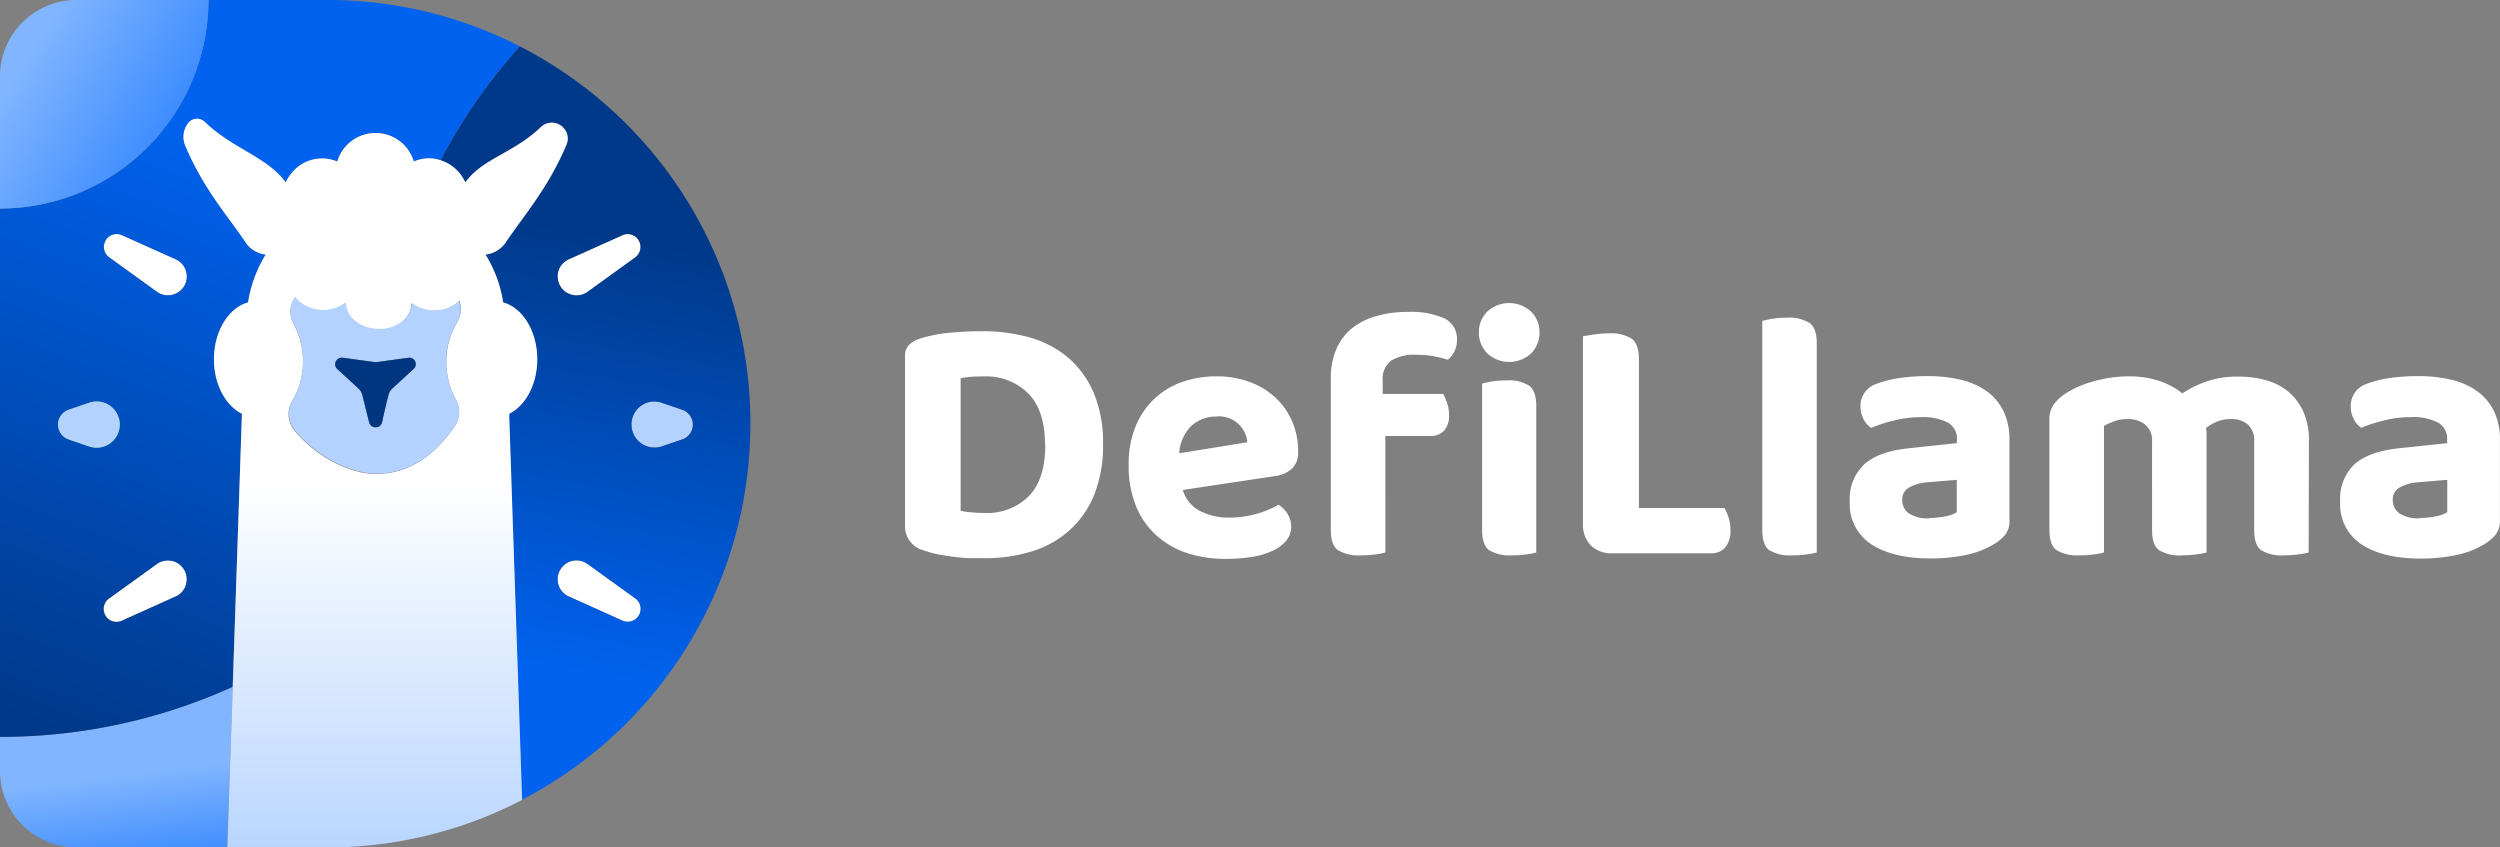 <svg xmlns="http://www.w3.org/2000/svg" xmlns:xlink="http://www.w3.org/1999/xlink" viewBox="0 0 387.79 131.45"><rect x="0" y="0" width="387.79" height="131.45" fill="#808080" stroke="none"/><defs><linearGradient id="linear-gradient" x1="21.35" x2="18.88" y1="140.45" y2="120.25" gradientUnits="userSpaceOnUse"><stop offset=".29" stop-color="#3a8bff"/><stop offset="1" stop-color="#81b5ff"/></linearGradient><linearGradient id="linear-gradient-2" x1="53.25" x2="4.51" y1="-13.54" y2="112.02" gradientUnits="userSpaceOnUse"><stop offset=".29" stop-color="#0062ee"/><stop offset="1" stop-color="#00398a"/></linearGradient><linearGradient xlink:href="#linear-gradient-2" id="linear-gradient-3" x1="77.94" x2="94.45" y1="130.62" y2="36.26"/><linearGradient id="linear-gradient-4" x1="58.26" x2="58.26" y1="162.52" y2="74.89" gradientUnits="userSpaceOnUse"><stop offset=".29" stop-color="#b3d2ff"/><stop offset="1" stop-color="#fff"/></linearGradient><linearGradient xlink:href="#linear-gradient" id="linear-gradient-5" x1="34.76" x2="4.26" y1="27.73" y2="8.77"/><style>.cls-2,.cls-4{fill-rule:evenodd}.cls-2{fill:#fff}.cls-4{fill:#b3d2ff}</style></defs><g id="Layer_2" data-name="Layer 2"><g id="Layer_1-2" data-name="Layer 1"><path fill="#0dff81" fill-rule="evenodd" d="M17.07 68.77a3.57 3.57 0 0 1-3.24.48l-3.18-1.09a2.43 2.43 0 0 1 0-4.6l3.18-1.09a3.58 3.58 0 0 1 3.24 6.3"/><path d="M16.37 95.44a2 2 0 0 1 .56-2.62l7.41-5.34a2.93 2.93 0 0 1 4.09.66c.06.08.11.17.16.25a2.92 2.92 0 0 1-1.07 4l-.27.14-8.33 3.75a2 2 0 0 1-2.55-.83m12.22-51.1a3 3 0 0 1-1.92 1.39 2.92 2.92 0 0 1-2.33-.48l-7.41-5.35a2 2 0 0 1 2-3.44l8.33 3.74a2.92 2.92 0 0 1 1.48 3.86c0 .09-.09.18-.14.27" class="cls-2"/><path fill="url(#linear-gradient)" d="m36.09 106.54-.84 24.91h-23.4A11.86 11.86 0 0 1 0 119.6v-5.3a87.21 87.21 0 0 0 36.09-7.76" style="isolation:isolate"/><path d="M99.1 95.44a2 2 0 0 1-2.55.83l-8.33-3.75a2.91 2.91 0 0 1-1.48-3.84l.15-.29a2.91 2.91 0 0 1 4-1.07l.25.16 7.41 5.34a2 2 0 0 1 .56 2.62m-.57-55.52-7.41 5.35a2.94 2.94 0 0 1-4.1-.69l-.14-.22a2.91 2.91 0 0 1 1-4 1.59 1.59 0 0 1 .29-.15l8.33-3.74a2 2 0 0 1 2 3.44" class="cls-2"/><path d="M107.47 65.86a2.42 2.42 0 0 1-1.64 2.3l-3.19 1.09a3.58 3.58 0 0 1-2.3-6.78 3.62 3.62 0 0 1 2.3 0l3.19 1.09a2.43 2.43 0 0 1 1.64 2.3" class="cls-4"/><path fill="url(#linear-gradient-2)" d="M28.84 42a3 3 0 0 1-.25 2.36 3 3 0 0 1-1.92 1.39 2.92 2.92 0 0 1-2.33-.48l-7.41-5.35a2 2 0 0 1 2-3.44l8.33 3.74A2.93 2.93 0 0 1 28.84 42m0 48.76a2.93 2.93 0 0 1-1.59 1.77l-8.33 3.75a2 2 0 0 1-2-3.45l7.41-5.34a2.93 2.93 0 0 1 4.09.66c.06.08.11.17.16.25a3 3 0 0 1 .25 2.36m-15-21.5-3.18-1.09a2.43 2.43 0 0 1 0-4.6l3.18-1.09a3.58 3.58 0 1 1 2.3 6.78 3.62 3.62 0 0 1-2.3 0M50.72 0H32.34A32.36 32.36 0 0 1 0 32.35v81.95a87.21 87.21 0 0 0 36.09-7.76l1.43-42.36c-2.53-1.25-4.34-4.57-4.34-8.45 0-4.37 2.28-8 5.29-8.82a20 20 0 0 1 2.74-7.42A4.36 4.36 0 0 1 38 37.41c-2.72-4-6.39-8.1-9.2-14.73a3.52 3.52 0 0 1 .38-3.55 1.75 1.75 0 0 1 2.45-.33 2.09 2.09 0 0 1 .22.2c4.35 4.12 9.58 5.35 12.47 9.3a5.57 5.57 0 0 1 .83-1.36 6.06 6.06 0 0 1 7.16-1.88 6.19 6.19 0 0 1 11.87 0 5.7 5.7 0 0 1 4.16-.2 86.69 86.69 0 0 1 12.3-17.67A65.4 65.4 0 0 0 50.72 0" style="isolation:isolate"/><path d="M17.07 68.77a3.57 3.57 0 0 1-3.24.48l-3.18-1.09a2.43 2.43 0 0 1 0-4.6l3.18-1.09a3.58 3.58 0 0 1 3.24 6.3" class="cls-4"/><path fill="url(#linear-gradient-3)" d="m105.83 68.16-3.19 1.09a3.58 3.58 0 0 1-2.3-6.78 3.62 3.62 0 0 1 2.3 0l3.19 1.09a2.43 2.43 0 0 1 0 4.6M99.1 95.44a2 2 0 0 1-2.55.83l-8.33-3.75a2.91 2.91 0 0 1-1.48-3.84l.15-.29a2.91 2.91 0 0 1 4-1.07l.25.16 7.41 5.34a2 2 0 0 1 .56 2.62M86.63 42a2.93 2.93 0 0 1 1.59-1.77l8.33-3.74a2 2 0 0 1 2 3.44l-7.41 5.35a2.94 2.94 0 0 1-4.1-.69l-.14-.22a2.94 2.94 0 0 1-.27-2.37m-.33-31.54a66.013 66.013 0 0 0-5.66-3.27 86.69 86.69 0 0 0-12.3 17.67 6.25 6.25 0 0 1 3 2.08 6.52 6.52 0 0 1 .83 1.36c2.71-3.71 7.48-4.55 11.66-8.53a2.45 2.45 0 0 1 3.17-.31 2 2 0 0 1 .55.54 2.41 2.41 0 0 1 .29 2.5l-.12.28c-2.8 6.5-6.45 10.64-9.15 14.63a4.39 4.39 0 0 1-3.26 2.08A19.74 19.74 0 0 1 78 46.91c2.71.74 4.82 3.74 5.22 7.52a11.33 11.33 0 0 1 .07 1.3c0 3.65-1.6 6.81-3.91 8.2a2.67 2.67 0 0 1-.43.25v.63l2 59.26a65.72 65.72 0 0 0 35.45-58.34 65.69 65.69 0 0 0-30.1-55.27" style="isolation:isolate"/><path fill="url(#linear-gradient-4)" d="M70.73 62a3.93 3.93 0 0 1-.22 4.17c-2.85 4.16-6.84 7.32-11.92 7.32h-1.08c-4.39-.38-9-3.25-11.85-6.7a4 4 0 0 1-.37-4.53A12 12 0 0 0 47 56.09a12.43 12.43 0 0 0-1.46-5.85 3.92 3.92 0 0 1 .22-4.13 4.68 4.68 0 0 0 .75.79 5.84 5.84 0 0 0 7.09.1c0 2.27 2.29 4.11 5.1 4.11a5 5 0 0 0 .77 0c2.46-.3 4.34-2 4.34-4.06A5.84 5.84 0 0 0 71 46.9l.28-.25a4 4 0 0 1-.37 3.35 11.9 11.9 0 0 0-1.68 6.13 12.4 12.4 0 0 0 1.5 5.9M87.52 20a2 2 0 0 0-.55-.54 2.45 2.45 0 0 0-3.13.31c-4.18 4-9 4.82-11.66 8.53a6.52 6.52 0 0 0-.83-1.36 6.25 6.25 0 0 0-3-2.08 5.7 5.7 0 0 0-4.16.2 6.19 6.19 0 0 0-11.87 0 6.06 6.06 0 0 0-7.16 1.88 5.57 5.57 0 0 0-.83 1.36c-2.89-3.95-8.12-5.18-12.47-9.3a1.74 1.74 0 0 0-2.47-.13 1.48 1.48 0 0 0-.24.26 3.52 3.52 0 0 0-.38 3.55c2.81 6.63 6.48 10.71 9.2 14.73a4.36 4.36 0 0 0 3.25 2.08 20 20 0 0 0-2.74 7.42c-3 .82-5.29 4.45-5.29 8.82 0 3.88 1.81 7.2 4.34 8.45l-1.43 42.36-.84 24.91h15.46a65.4 65.4 0 0 0 29.92-7.19l.35-.19L79 64.81v-.63a2.67 2.67 0 0 0 .43-.25c2.31-1.39 3.91-4.55 3.91-8.2a11.33 11.33 0 0 0-.07-1.3c-.4-3.78-2.51-6.78-5.22-7.52a19.59 19.59 0 0 0-2.74-7.42 4.39 4.39 0 0 0 3.26-2.08c2.7-4 6.35-8.13 9.15-14.63l.12-.28a2.41 2.41 0 0 0-.29-2.5" style="isolation:isolate"/><path fill="url(#linear-gradient-5)" d="M32.34 0A32.36 32.36 0 0 1 0 32.35v-20.5A11.86 11.86 0 0 1 11.85 0z" style="isolation:isolate"/><path d="m64.18 57.21-3.33 3.06a2.09 2.09 0 0 0-.59 1c-.22.88-.65 2.61-1 4.25a1 1 0 0 1-1 .76 1 1 0 0 1-1-.76l-1.06-4.25a2 2 0 0 0-.59-1l-3.33-3.06a1 1 0 0 1 0-1.41 1 1 0 0 1 .85-.31l5 .68h.27l.39-.05 4.61-.63a1 1 0 0 1 1 .56 1 1 0 0 1-.23 1.16m5-1.12A11.93 11.93 0 0 1 70.91 50a4 4 0 0 0 .32-3.31l-.23.21a5.84 5.84 0 0 1-7.14.06c0 2.04-1.86 3.76-4.34 4.04a5 5 0 0 1-.77 0c-2.81 0-5.1-1.84-5.1-4.11a5.84 5.84 0 0 1-7.14-.06 4.68 4.68 0 0 1-.75-.79 3.92 3.92 0 0 0-.22 4.13A12.39 12.39 0 0 1 47 56.09a11.93 11.93 0 0 1-1.66 6.11 4 4 0 0 0 .37 4.53c2.87 3.45 7.46 6.32 11.85 6.7h1.08c5.08 0 9.07-3.16 11.92-7.32a3.93 3.93 0 0 0 .17-4.11 12.4 12.4 0 0 1-1.5-5.9" class="cls-4"/><path fill="#003580" fill-rule="evenodd" d="m64.18 57.21-3.33 3.06a2.09 2.09 0 0 0-.59 1c-.22.88-.65 2.61-1 4.25a1 1 0 0 1-1 .76 1 1 0 0 1-1-.76l-1.06-4.25a2 2 0 0 0-.59-1l-3.33-3.06a1 1 0 0 1 0-1.41 1 1 0 0 1 .85-.31l5 .68h.27l.39-.05 4.61-.63a1 1 0 0 1 1 .56 1 1 0 0 1-.23 1.16"/><path fill="#fff" d="M171.1 68.9a20.63 20.63 0 0 1-1.33 7.74 14.82 14.82 0 0 1-3.77 5.52 15.52 15.52 0 0 1-5.8 3.32 24.24 24.24 0 0 1-7.55 1.1h-2.12c-.79 0-1.61-.1-2.43-.19s-1.67-.23-2.52-.39a15.25 15.25 0 0 1-2.32-.64 3.8 3.8 0 0 1-2.87-3.76V55.25a2.35 2.35 0 0 1 .58-1.71 4.1 4.1 0 0 1 1.68-1 22.28 22.28 0 0 1 4.81-.94c1.69-.15 3.24-.22 4.64-.22a26.73 26.73 0 0 1 7.74 1 16 16 0 0 1 6 3.23 14.89 14.89 0 0 1 3.87 5.47 20 20 0 0 1 1.39 7.82zm-9 .11c0-3.57-.87-6.24-2.62-8a9.24 9.24 0 0 0-6.83-2.62c-.66 0-1.29 0-1.87.05a13.4 13.4 0 0 0-1.77.23v20.56a11.67 11.67 0 0 0 1.74.25c.68.06 1.33.09 2 .09a9.09 9.09 0 0 0 6.85-2.63c1.7-1.75 2.54-4.39 2.54-7.94zM183.48 76a5.31 5.31 0 0 0 2.71 3.29 9.77 9.77 0 0 0 4.47 1 15.62 15.62 0 0 0 7.68-2 4.67 4.67 0 0 1 1.39 1.44 3.66 3.66 0 0 1 .55 1.93 3.38 3.38 0 0 1-.78 2.22 6 6 0 0 1-2.12 1.57 12.29 12.29 0 0 1-3.21.94 25.44 25.44 0 0 1-4.06.3 19.11 19.11 0 0 1-6-.91 13.17 13.17 0 0 1-4.78-2.78 12.31 12.31 0 0 1-3.12-4.5 16.28 16.28 0 0 1-1.13-6.36 15.18 15.18 0 0 1 1.13-6.14 12 12 0 0 1 7.41-6.83 16.26 16.26 0 0 1 5-.8 15 15 0 0 1 5.17.86 11.84 11.84 0 0 1 4 2.4 10.9 10.9 0 0 1 2.63 3.71 11.52 11.52 0 0 1 .94 4.69 3.48 3.48 0 0 1-.94 2.66 5 5 0 0 1-2.65 1.16zm5.25-11.38a5.59 5.59 0 0 0-3.95 1.46 6.46 6.46 0 0 0-1.86 4.23l10.56-1.71a4.39 4.39 0 0 0-4.75-4zm25.75-3.51h9.4c.18.37.37.83.58 1.38a5.3 5.3 0 0 1 .3 1.82 3.42 3.42 0 0 1-.8 2.54 2.85 2.85 0 0 1-2.07.78h-7V85.7a10.93 10.93 0 0 1-1.55.3 16.44 16.44 0 0 1-2.21.14 6.24 6.24 0 0 1-3.59-.8q-1.11-.8-1.11-3.12V58.73a11.36 11.36 0 0 1 .91-4.7 8.55 8.55 0 0 1 2.52-3.23 10.75 10.75 0 0 1 3.74-1.8 16.79 16.79 0 0 1 4.64-.61 12.84 12.84 0 0 1 5.83 1 3.53 3.53 0 0 1 1.93 3.32 3.94 3.94 0 0 1-.42 1.85 3.78 3.78 0 0 1-1 1.24 20.38 20.38 0 0 0-2.24-.55 14.6 14.6 0 0 0-2.68-.22 6.79 6.79 0 0 0-3.87.91 3.45 3.45 0 0 0-1.31 3.06zm14.92-9.56a4.43 4.43 0 0 1 1.3-3.21 5 5 0 0 1 6.8 0 4.43 4.43 0 0 1 1.3 3.21 4.51 4.51 0 0 1-1.3 3.26 5 5 0 0 1-6.8 0 4.51 4.51 0 0 1-1.3-3.26zm8.9 34.15a10.65 10.65 0 0 1-1.55.3 16.44 16.44 0 0 1-2.21.14 6.13 6.13 0 0 1-3.56-.8q-1.08-.8-1.08-3.12V59.5a13.15 13.15 0 0 1 1.55-.33 13.57 13.57 0 0 1 2.21-.16 5.85 5.85 0 0 1 3.56.83q1.08.82 1.08 3.15zm8.48-1.08a4.55 4.55 0 0 1-1.24-3.34V52.15l1.74-.27a15.57 15.57 0 0 1 2.24-.17 6.09 6.09 0 0 1 3.59.83c.74.55 1.11 1.64 1.11 3.26v23h13.26a8.21 8.21 0 0 1 .64 1.43 6 6 0 0 1 .3 1.94 4 4 0 0 1-.8 2.73 2.75 2.75 0 0 1-2.18.92h-15.31a4.54 4.54 0 0 1-3.35-1.2zM278 86.14a6.09 6.09 0 0 1-3.56-.8q-1.08-.8-1.08-3.12V49.78a13.2 13.2 0 0 1 1.57-.33 14.07 14.07 0 0 1 2.24-.17 6 6 0 0 1 3.54.83c.74.55 1.1 1.6 1.1 3.15V85.7a12.91 12.91 0 0 1-1.6.3 16.44 16.44 0 0 1-2.21.14zm21-27.8a22.18 22.18 0 0 1 5.22.58 11.44 11.44 0 0 1 4 1.8 8.31 8.31 0 0 1 2.57 3.09 10.18 10.18 0 0 1 .91 4.43v12.49A3.36 3.36 0 0 1 311 83a7.11 7.11 0 0 1-1.79 1.46 13.89 13.89 0 0 1-4.2 1.61 26.69 26.69 0 0 1-5.64.55q-5.7 0-9.07-2.18a7.41 7.41 0 0 1-3.37-6.66A7.34 7.34 0 0 1 289.2 72q2.26-2 7-2.48l7.35-.78v-.6a2.8 2.8 0 0 0-1.43-2.6 8.34 8.34 0 0 0-4.15-.83 16.78 16.78 0 0 0-4.12.5 24.48 24.48 0 0 0-3.62 1.16 3.54 3.54 0 0 1-1.17-1.37 4.26 4.26 0 0 1-.47-2 3.6 3.6 0 0 1 2.54-3.48 17.12 17.12 0 0 1 3.73-.91 30 30 0 0 1 4.14-.27zm.33 22a12.06 12.06 0 0 0 2.4-.24 5.68 5.68 0 0 0 1.8-.64v-5.03l-4.53.38a6.93 6.93 0 0 0-2.85.8 2.08 2.08 0 0 0-1.08 1.91 2.52 2.52 0 0 0 1 2.1 5.34 5.34 0 0 0 3.3.77zm58.78 5.36a12.55 12.55 0 0 1-1.6.3 16.44 16.44 0 0 1-2.21.14 6.11 6.11 0 0 1-3.56-.8q-1.08-.8-1.08-3.12V68.51a3.34 3.34 0 0 0-1-2.68A4 4 0 0 0 346 65a5.54 5.54 0 0 0-2.08.39 7.11 7.11 0 0 0-1.74 1 5.25 5.25 0 0 1 .09.55V85.7a12.91 12.91 0 0 1-1.6.3 16.44 16.44 0 0 1-2.21.14 6.09 6.09 0 0 1-3.56-.8q-1.08-.8-1.08-3.12V68.51a3.18 3.18 0 0 0-1.11-2.68A4.29 4.29 0 0 0 330 65a5.86 5.86 0 0 0-2.1.36 11.56 11.56 0 0 0-1.54.7V85.7a10.93 10.93 0 0 1-1.55.3 16.44 16.44 0 0 1-2.21.14 6.24 6.24 0 0 1-3.59-.8q-1.11-.8-1.11-3.12V65.14a4 4 0 0 1 .61-2.32 6.79 6.79 0 0 1 1.71-1.66 15 15 0 0 1 4.51-2 19.91 19.91 0 0 1 5.61-.78 15 15 0 0 1 4.39.64 11.9 11.9 0 0 1 3.79 2 16.8 16.8 0 0 1 3.75-1.85 14.83 14.83 0 0 1 5-.75 15.93 15.93 0 0 1 4.12.53 9.47 9.47 0 0 1 3.45 1.71 8.61 8.61 0 0 1 2.4 3.1 10.59 10.59 0 0 1 .91 4.61zm16.97-27.36a22.06 22.06 0 0 1 5.22.58 11.36 11.36 0 0 1 4 1.8 8.21 8.21 0 0 1 2.57 3.09 10 10 0 0 1 .91 4.43v12.49a3.41 3.41 0 0 1-.74 2.29 7 7 0 0 1-1.8 1.46 13.69 13.69 0 0 1-4.2 1.61 26.69 26.69 0 0 1-5.64.55q-5.69 0-9.06-2.18A7.39 7.39 0 0 1 363 77.8a7.33 7.33 0 0 1 2.24-5.8q2.26-2 7-2.48l7.35-.78v-.6a2.79 2.79 0 0 0-1.44-2.6 8.33 8.33 0 0 0-4.15-.84 16.66 16.66 0 0 0-4.12.5 24.1 24.1 0 0 0-3.62 1.16A3.64 3.64 0 0 1 365.1 65a4.25 4.25 0 0 1-.46-2 3.58 3.58 0 0 1 2.54-3.48 17.12 17.12 0 0 1 3.73-.91 29.92 29.92 0 0 1 4.17-.27zm.33 22a12.23 12.23 0 0 0 2.41-.24 5.52 5.52 0 0 0 1.79-.64v-5.03l-4.53.38a6.93 6.93 0 0 0-2.85.8 2.09 2.09 0 0 0-1.07 1.91 2.53 2.53 0 0 0 1 2.1 5.34 5.34 0 0 0 3.25.77z"/></g></g></svg>